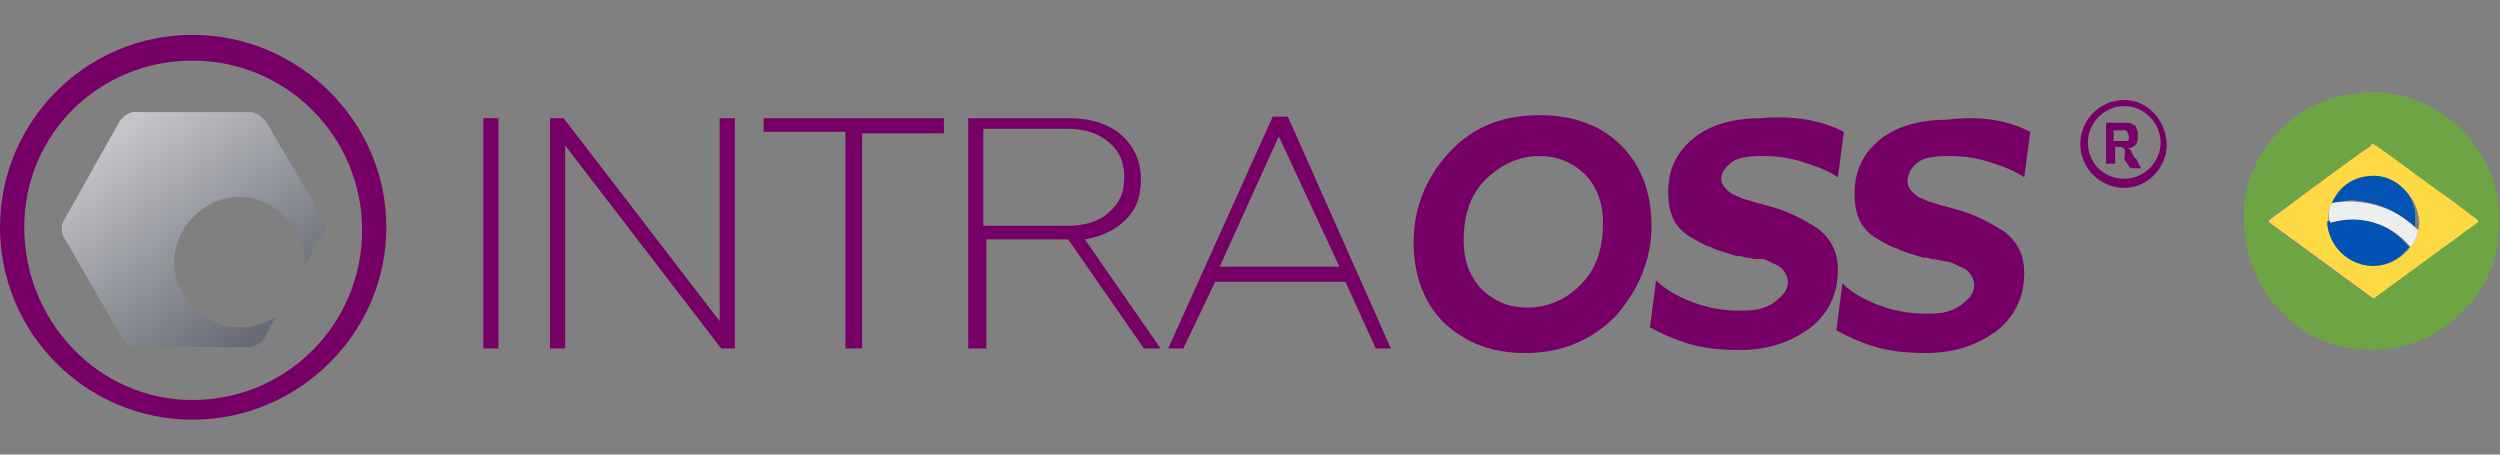 <?xml version="1.0" encoding="utf-8"?>
<!-- Generator: Adobe Illustrator 28.0.0, SVG Export Plug-In . SVG Version: 6.00 Build 0)  -->
<svg version="1.1" id="Camada_1" xmlns="http://www.w3.org/2000/svg" xmlns:xlink="http://www.w3.org/1999/xlink" x="0px" y="0px"
	 viewBox="0 0 165 30" style="enable-background:new 0 0 165 30;" xml:space="preserve">
<rect x="0" y="0" width="165" height="30" fill="#808080" stroke="none"/>
<style type="text/css">
	.st0{fill:#6DA544;}
	.st1{fill:#FDD944;}
	.st2{fill:#0152B3;}
	.st3{fill:#0253B3;}
	.st4{fill:#EDEEEE;}
	.st5{fill:#770066;}
	.st6{fill:url(#SVGID_1_);}
</style>
<g>
	<path class="st0" d="M155.9,6.1c0.4,0,0.9,0,1.3,0c0,0.1,0.1,0,0.1,0c0.2,0,0.4,0,0.6,0.1c1.7,0.3,3.2,1,4.5,2.3
		c2,2,2.8,4.4,2.5,7.2c-0.2,2-1.1,3.7-2.6,5.1c-1.9,1.8-4.2,2.5-6.9,2.2c-1.9-0.2-3.5-1-4.8-2.4c-1.3-1.3-2.1-2.9-2.4-4.8
		c0-0.2,0-0.4-0.1-0.6c0-0.5,0-0.9,0-1.4v-0.1c0-0.3,0.1-0.6,0.1-0.8c0.7-3.5,3.5-6.2,7-6.7C155.5,6.2,155.7,6.2,155.9,6.1z
		 M156.6,9.5c-0.1,0-0.1,0.1-0.2,0.1c-2.2,1.6-4.4,3.3-6.7,4.9c-0.1,0.1-0.1,0.1,0,0.2c2.2,1.6,4.5,3.3,6.7,4.9
		c0.1,0.1,0.2,0.1,0.3,0c2.2-1.6,4.5-3.3,6.7-4.9c0.1-0.1,0.1-0.1,0-0.2c-0.7-0.5-1.3-1-2-1.5c-1.6-1.1-3.1-2.3-4.7-3.4
		C156.7,9.5,156.6,9.5,156.6,9.5z"/>
	<path class="st1" d="M156.6,9.5c0.1,0,0.1,0.1,0.2,0.1c1.6,1.1,3.1,2.3,4.7,3.4c0.7,0.5,1.3,1,2,1.5c0.1,0.1,0.1,0.1,0,0.2
		c-2.2,1.6-4.5,3.3-6.7,4.9c-0.1,0.1-0.2,0.1-0.3,0c-2.2-1.6-4.5-3.3-6.7-4.9c-0.1-0.1-0.1-0.1,0-0.2c2.2-1.6,4.4-3.3,6.7-4.9
		C156.5,9.5,156.5,9.5,156.6,9.5z M153.9,13.4c-0.2,0.4-0.3,0.8-0.2,1.2c0,0.1,0,0.1,0,0.2c0.1,1.9,2.1,3.2,3.9,2.6
		c0.6-0.2,1.1-0.6,1.5-1.1c0.3-0.3,0.4-0.7,0.5-1.1c0.1-0.3,0.1-0.7,0-1c-0.2-1.3-1.4-2.4-2.7-2.5C155.4,11.6,154.4,12.2,153.9,13.4
		z"/>
	<path class="st2" d="M159,16.3c-0.4,0.5-0.9,0.9-1.5,1.1c-1.8,0.6-3.7-0.7-3.9-2.6c0-0.1,0-0.1,0-0.2c1.1-0.3,2.2-0.3,3.2,0.1
		C157.7,15,158.4,15.6,159,16.3z"/>
	<path class="st3" d="M153.9,13.4c0.6-1.2,1.5-1.8,2.8-1.8s2.6,1.1,2.7,2.5c0,0.3,0,0.7,0,1c-0.1-0.1-0.1-0.1-0.2-0.2
		c-1.1-1.1-2.5-1.6-4.1-1.7C154.8,13.3,154.3,13.3,153.9,13.4z"/>
	<path class="st4" d="M153.9,13.4c0.5-0.1,0.9-0.1,1.4-0.1c1.6,0.1,2.9,0.6,4.1,1.7c0.1,0.1,0.1,0.1,0.2,0.2
		c-0.1,0.4-0.2,0.8-0.5,1.1c-0.6-0.7-1.3-1.2-2.1-1.5c-1.1-0.4-2.1-0.4-3.2-0.1C153.6,14.2,153.7,13.8,153.9,13.4z"/>
</g>
<g>
	<g>
		<g>
			<path class="st5" d="M32.9,23h-1V7.8h1V23z"/>
			<path class="st5" d="M37.3,23h-1V7.8h0.9l10.3,13.4V7.8h1V23h-0.9L37.3,9.6C37.3,9.6,37.3,23,37.3,23z"/>
			<path class="st5" d="M56.8,23h-1V8.7h-5.4V7.8h11.9v1h-5.4V23z"/>
			<path class="st5" d="M64.9,23h-1V7.8h6.7c1.4,0,2.6,0.4,3.4,1.1s1.3,1.7,1.3,2.9s-0.3,2-1,2.7c-0.7,0.7-1.6,1.1-2.7,1.3l5,7.2
				h-1.1l-5-7.2h-5.4V23H64.9z M64.9,8.7v6.2h5.6c1.1,0,2.1-0.3,2.7-0.9c0.7-0.6,1-1.3,1-2.3s-0.3-1.7-1-2.3
				c-0.7-0.6-1.6-0.9-2.7-0.9h-5.6V8.7z"/>
			<path class="st5" d="M78.1,23h-1L84,7.7h1L91.8,23h-1l-2-4.4h-8.6L78.1,23z M84.4,9l-3.9,8.6h7.9L84.4,9z"/>
			<path class="st5" d="M101.6,7.6c2.3,0,4.1,0.7,5.4,2c1.3,1.3,2,3.1,2,5.3c0,2.3-0.9,4.3-2.4,6c-1.6,1.6-3.6,2.4-5.9,2.4
				s-4-0.7-5.4-2c-1.3-1.3-2-3.1-2-5.3c0-2.4,0.9-4.4,2.4-6C97.3,8.3,99.3,7.6,101.6,7.6z M100.8,20.3c1.4,0,2.7-0.6,3.6-1.6
				c1-1,1.4-2.4,1.4-4c0-1.3-0.4-2.3-1.1-3.1c-0.9-0.9-1.9-1.3-3.1-1.3c-1.4,0-2.6,0.6-3.6,1.6s-1.4,2.4-1.4,4
				c0,1.3,0.4,2.3,1.1,3.1C98.6,19.9,99.6,20.3,100.8,20.3z"/>
			<path class="st5" d="M121.7,8.7l-0.4,3c-0.6-0.4-1.3-0.7-2.3-1c-0.9-0.3-1.7-0.4-2.7-0.4c-0.9,0-1.6,0.1-2,0.4
				c-0.4,0.3-0.7,0.7-0.7,1.1s0.3,0.7,0.7,1l0.7,0.3l1,0.3l1.1,0.3c1.3,0.4,2.1,0.9,2.9,1.4c0.9,0.7,1.3,1.6,1.3,2.7
				c0,1.6-0.6,2.9-1.9,3.9c-1.3,0.9-2.7,1.4-4.6,1.4c-1.1,0-2.3-0.1-3.3-0.4c-1-0.3-1.9-0.7-2.6-1.1l0.4-3.1c0.6,0.6,1.3,1,2.3,1.4
				s2.1,0.6,3.1,0.6c0.4,0,1,0,1.4-0.1c0.4-0.1,0.9-0.3,1.3-0.7c0.4-0.3,0.6-0.7,0.6-1.1s-0.3-0.9-0.7-1.1c-0.3-0.1-0.6-0.3-0.9-0.4
				l-0.6,0c-0.1,0-0.3-0.1-0.6-0.1c-0.3-0.1-0.4-0.1-0.6-0.1c-0.9-0.3-1.4-0.4-1.7-0.6c-0.4-0.1-0.9-0.4-1.4-0.7
				c-1-0.6-1.4-1.6-1.4-2.9c0-1.6,0.6-2.7,1.7-3.6c1.1-0.9,2.7-1.3,4.4-1.3C118.6,7.6,120.3,8,121.7,8.7z"/>
			<path class="st5" d="M134,8.7l-0.4,3c-0.6-0.4-1.3-0.7-2.3-1c-0.9-0.3-1.7-0.4-2.7-0.4c-0.9,0-1.6,0.1-2,0.4
				c-0.4,0.3-0.7,0.7-0.7,1.3c0,0.4,0.3,0.7,0.7,1l0.7,0.3l1,0.3l1.1,0.3c1.3,0.4,2.1,0.9,2.9,1.4c0.9,0.7,1.3,1.6,1.3,2.7
				c0,1.6-0.6,2.9-1.9,3.9c-1.3,0.9-2.7,1.4-4.6,1.4c-1.1,0-2.3-0.1-3.3-0.4c-1-0.3-1.9-0.7-2.6-1.1l0.4-3.1c0.6,0.6,1.3,1,2.3,1.4
				s2.1,0.6,3.1,0.6c0.4,0,1,0,1.4-0.1c0.4-0.1,0.9-0.3,1.3-0.7c0.4-0.3,0.6-0.7,0.6-1.1s-0.3-0.9-0.7-1.1c-0.3-0.1-0.6-0.3-0.9-0.4
				l-0.6-0.1c-0.1,0-0.3-0.1-0.6-0.1c-0.3-0.1-0.4-0.1-0.6-0.1c-0.9-0.3-1.4-0.4-1.7-0.6c-0.4-0.1-0.9-0.4-1.4-0.7
				c-1-0.6-1.4-1.6-1.4-2.9c0-1.6,0.6-2.7,1.7-3.6c1.1-0.9,2.7-1.3,4.4-1.3C130.9,7.6,132.6,8,134,8.7z"/>
		</g>
		<g>
			<g>
				<path class="st5" d="M139,10.9V8.1h1.1c0.3,0,0.6,0,0.6,0.1c0.1,0,0.3,0.1,0.3,0.3c0.1,0.1,0.1,0.3,0.1,0.4c0,0.1,0,0.4-0.1,0.6
					c-0.1,0.1-0.3,0.3-0.6,0.3c0.1,0,0.3,0.1,0.3,0.3c0.1,0.1,0.1,0.3,0.3,0.4l0.3,0.6h-0.7l-0.4-0.6c0.1-0.6,0-0.7,0-0.7L140,9.7
					c0,0-0.1,0-0.3,0h-0.1v1.1H139z M139.6,9.3h0.4c0.3,0,0.4,0,0.4,0s0.1,0,0.1-0.1V9c0-0.1,0-0.1-0.1-0.3
					c-0.1-0.1-0.1-0.1-0.1-0.1s-0.1,0-0.4,0h-0.4v0.7H139.6z"/>
			</g>
		</g>
		<g>
			<g>
				<path class="st5" d="M140.2,12.4c-1.6,0-2.9-1.3-2.9-2.9s1.3-2.9,2.9-2.9S143,8,143,9.6C143,11,141.8,12.4,140.2,12.4z M140.2,7
					c-1.3,0-2.4,1.1-2.4,2.4s1,2.4,2.4,2.4c1.3,0,2.4-1.1,2.4-2.4S141.5,7,140.2,7z"/>
			</g>
		</g>
	</g>
	<path class="st5" d="M12.7,4c6.2,0,11.2,5,11.2,11.2s-5,11.2-11.2,11.2S1.6,21.2,1.6,15S6.6,4,12.7,4 M12.7,2.3C5.7,2.3,0,8,0,15
		s5.7,12.7,12.7,12.7S25.5,22,25.5,15S19.7,2.3,12.7,2.3L12.7,2.3z"/>
	
		<linearGradient id="SVGID_1_" gradientUnits="userSpaceOnUse" x1="17.742" y1="10.041" x2="7.991" y2="23.424" gradientTransform="matrix(1 0 0 -1 0 32)">
		<stop  offset="5.586592e-03" style="stop-color:#676A75"/>
		<stop  offset="1" style="stop-color:#C4C5C9"/>
	</linearGradient>
	<path class="st6" d="M21.3,14.4l-3.7-6.3c-0.3-0.4-0.7-0.7-1.1-0.7H9.2C8.6,7.3,8.2,7.6,7.9,8l-3.6,6.4c-0.3,0.4-0.3,1,0,1.4
		L8,22.2c0.1,0.4,0.6,0.7,1.1,0.7h7.3c0.4,0,1-0.3,1.1-0.7l0.7-1.3c-0.7,0.4-1.4,0.7-2.4,0.7c-2.4,0-4.3-2-4.3-4.3s2-4.3,4.3-4.3
		s4.3,2,4.3,4.3c0,0.1,0,0.1,0,0.3l1-1.9C21.6,15.3,21.6,14.9,21.3,14.4z"/>
</g>
</svg>
